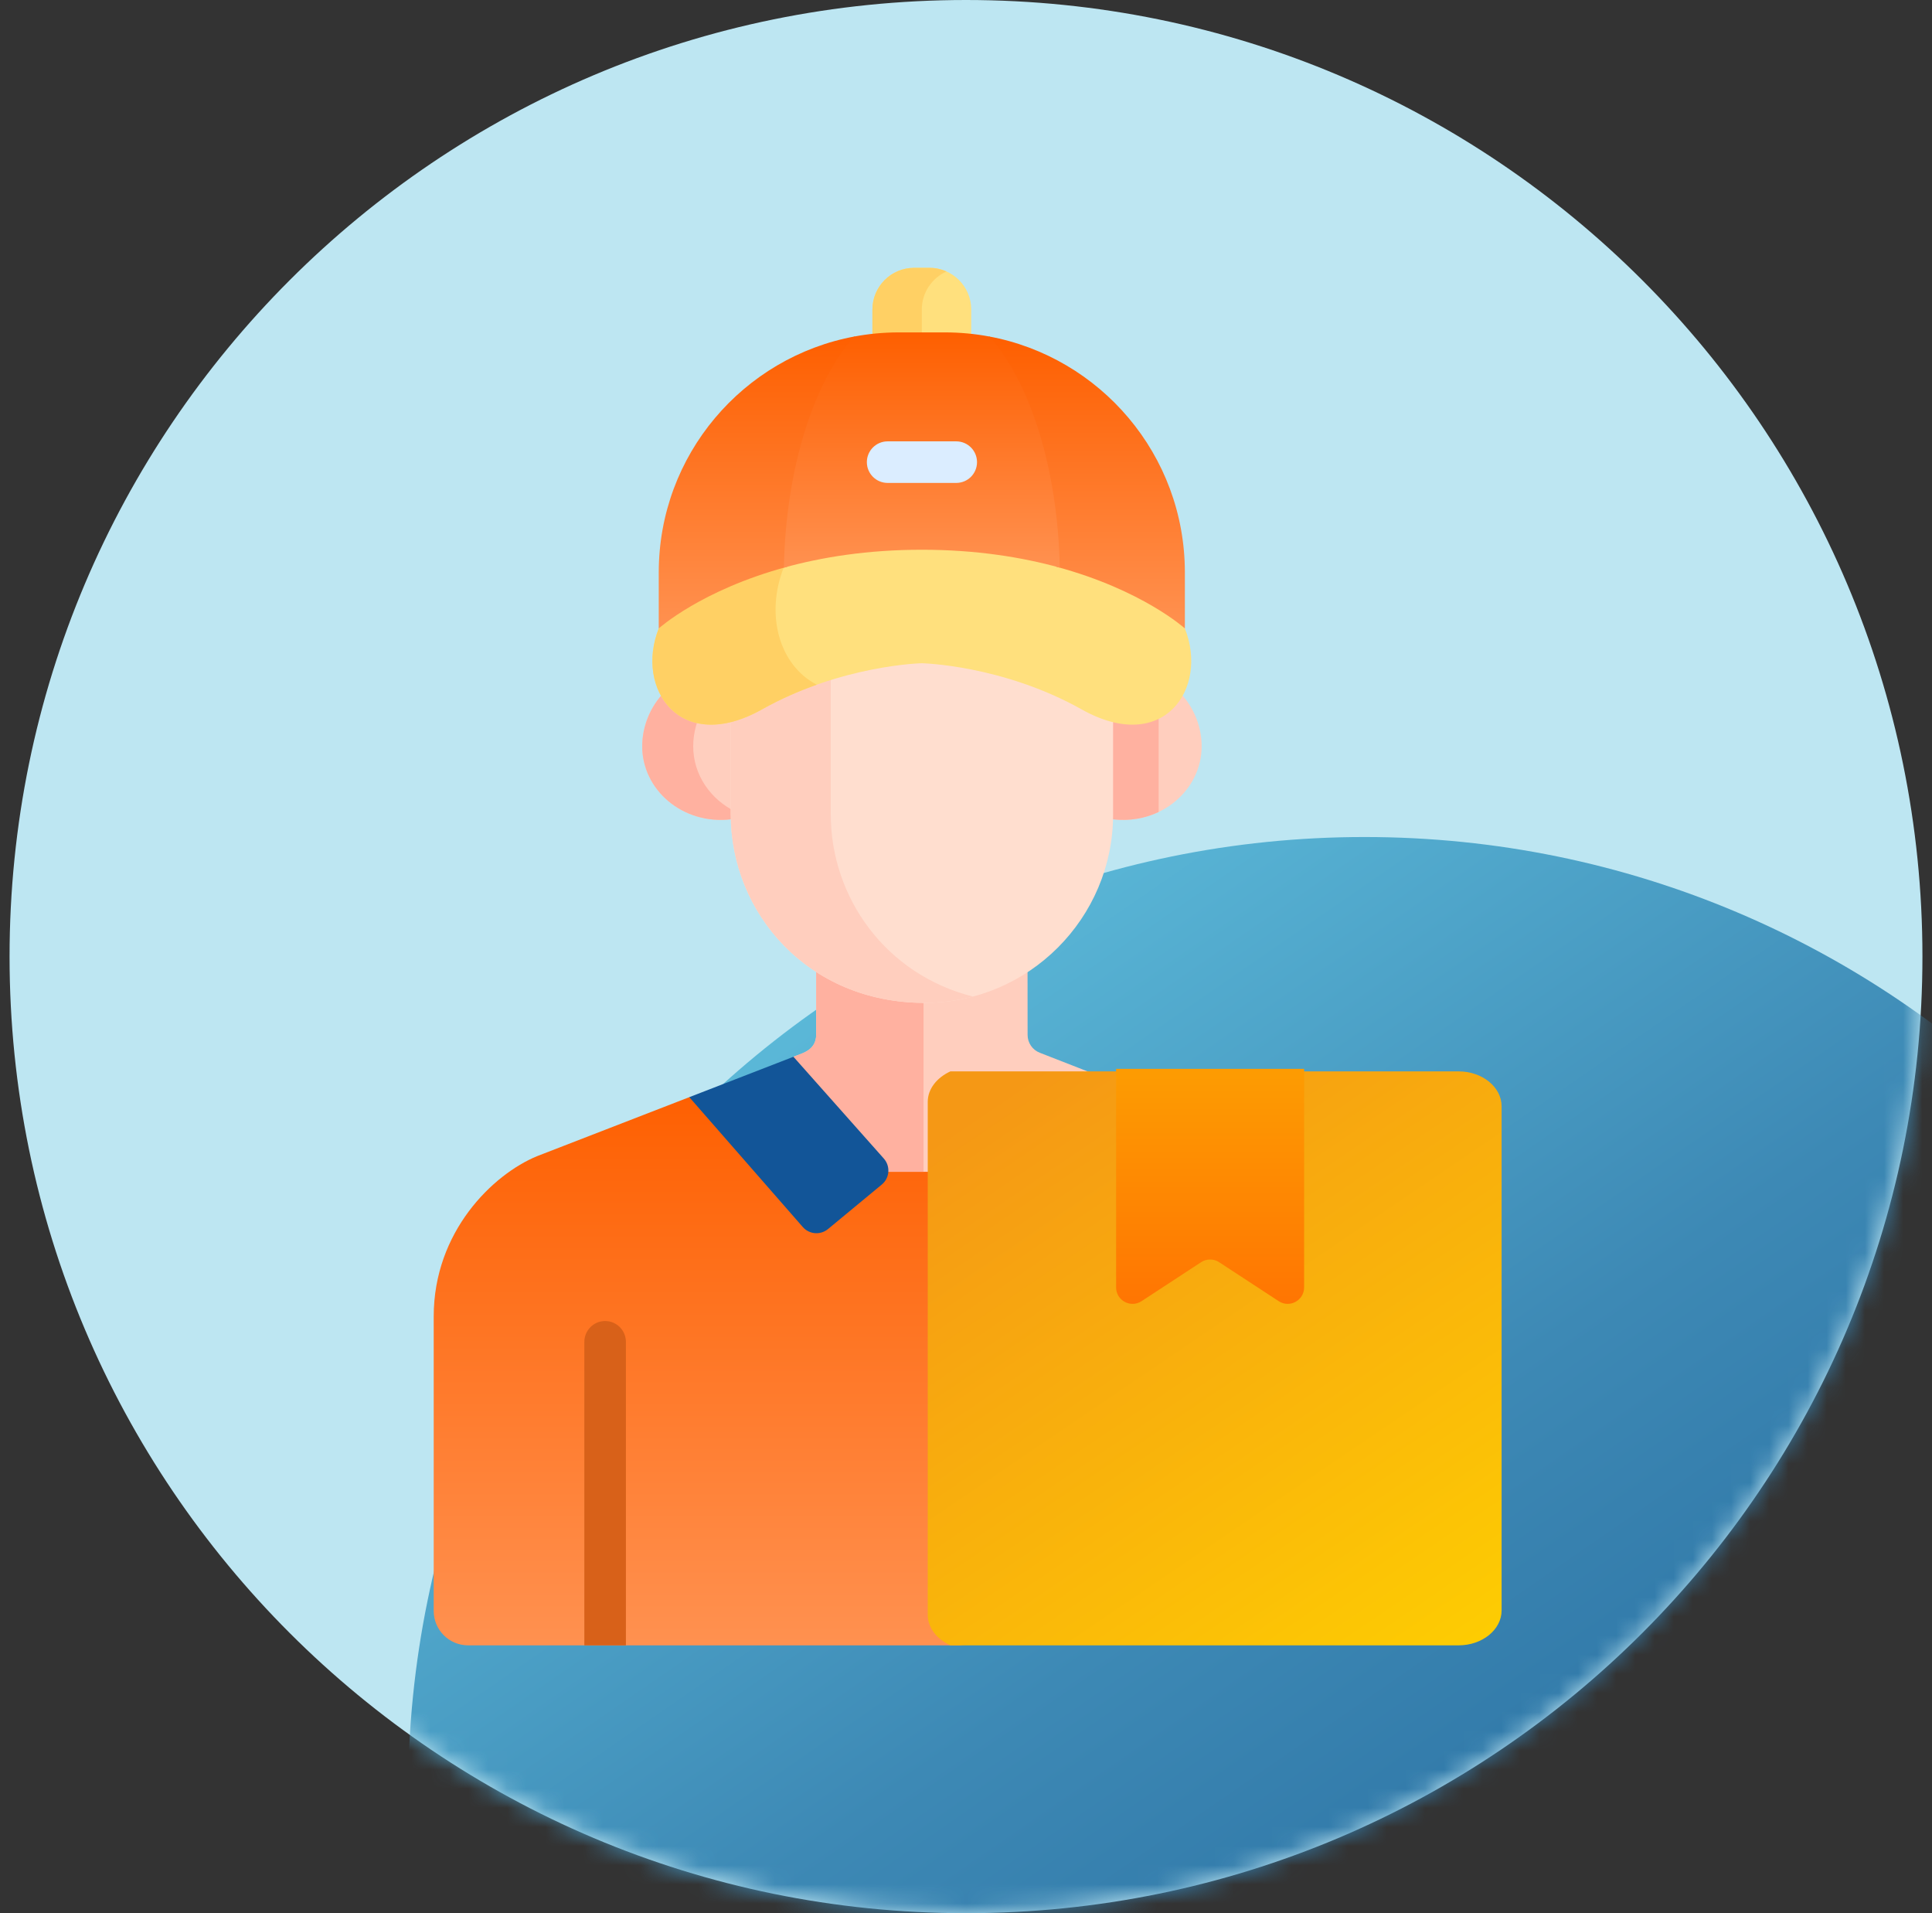 <svg width="101" height="100" viewBox="0 0 101 100" fill="none" xmlns="http://www.w3.org/2000/svg">
<rect x="0" y="0" width="101" height="100" fill="#333333" stroke="none"/>
<path d="M50.5 100C78.114 100 100.5 77.614 100.5 50C100.5 22.386 78.114 0 50.5 0C22.886 0 0.5 22.386 0.5 50C0.5 77.614 22.886 100 50.5 100Z" fill="#BDE6F2"/>
<mask id="mask0_29490_184731" style="mask-type:alpha" maskUnits="userSpaceOnUse" x="0" y="0" width="101" height="100">
<path d="M50.5 100C78.114 100 100.5 77.614 100.5 50C100.5 22.386 78.114 0 50.5 0C22.886 0 0.5 22.386 0.5 50C0.5 77.614 22.886 100 50.5 100Z" fill="#C1C7CD"/>
</mask>
<g mask="url(#mask0_29490_184731)">
<path d="M71.334 143.75C98.948 143.75 121.334 121.364 121.334 93.75C121.334 66.136 98.948 43.75 71.334 43.75C43.719 43.75 21.334 66.136 21.334 93.75C21.334 121.364 43.719 143.75 71.334 143.75Z" fill="url(#paint0_linear_29490_184731)"/>
</g>
<g clip-path="url(#clip0_29490_184731)">
<path d="M48.631 84.167V60.669H44.503L39.396 56.736L37.149 57.602L36.035 57.347L28.076 60.432C25.766 61.383 22.673 64.374 22.673 68.812V84.2C22.673 85.194 23.479 86 24.473 86H50.463C49.456 86 48.631 85.175 48.631 84.167Z" fill="url(#paint1_linear_29490_184731)"/>
<path d="M54.358 55.026C53.976 54.879 53.721 54.51 53.72 54.097L53.717 50.235C52.169 51.247 50.322 51.839 48.339 51.839C46.152 51.839 44.232 51.232 42.667 50.22L42.667 54.091C42.667 54.856 41.985 55.04 41.694 55.153L41.48 55.236L41.239 56.026L39.058 56.866L39.092 57.081L44.503 61.248H48.631V57.702C48.631 56.694 49.456 56.304 50.464 56.304L57.615 56.297L54.358 55.026Z" fill="#FFCEBE"/>
<path d="M48.281 51.837C46.118 51.827 44.218 51.223 42.667 50.22L42.667 54.091C42.667 54.856 41.985 55.04 41.694 55.153L41.48 55.236L41.239 56.026L39.058 56.866L39.092 57.081L44.503 61.248H48.281V51.837Z" fill="#FFB1A0"/>
<path d="M61.837 36.369H61.309L57.904 37.462V42.533L58.184 42.824C60.714 43.12 62.819 41.273 62.819 39.013C62.82 38.035 62.454 37.092 61.837 36.369Z" fill="#FFCEBE"/>
<path d="M60.57 36.606L57.904 37.462V42.533L58.184 42.824C59.052 42.926 59.87 42.775 60.57 42.442V36.606Z" fill="#FFB1A0"/>
<path d="M34.555 36.369H35.083L38.488 37.462V42.533L38.209 42.824C35.679 43.12 33.573 41.273 33.573 39.013C33.573 38.035 33.938 37.092 34.555 36.369Z" fill="#FFCEBE"/>
<path d="M36.239 39.013C36.239 38.271 36.45 37.548 36.822 36.927L35.083 36.369H34.555C33.938 37.092 33.573 38.035 33.573 39.013C33.573 41.273 35.678 43.12 38.209 42.824L38.488 42.533V42.442C37.148 41.804 36.239 40.498 36.239 39.013Z" fill="#FFB1A0"/>
<path d="M56.557 36.355C52.412 34.029 48.196 33.94 48.196 33.94C48.196 33.94 43.98 34.029 39.836 36.355C39.254 36.681 38.709 36.898 38.202 37.022V42.567C38.202 47.715 42.236 52.418 48.339 52.418C53.771 52.418 58.19 47.999 58.19 42.567V37.022C57.684 36.898 57.138 36.681 56.557 36.355Z" fill="#FFDECF"/>
<path d="M43.43 42.567V34.821C42.3 35.173 41.065 35.665 39.836 36.355C39.254 36.681 38.709 36.898 38.202 37.022V42.567C38.202 47.715 42.236 52.418 48.339 52.418C49.211 52.418 50.056 52.303 50.862 52.089C46.301 50.936 43.43 46.91 43.43 42.567Z" fill="#FFCEBE"/>
<path d="M41.968 64.135C42.305 64.521 42.889 64.568 43.285 64.242L46.099 61.914C46.512 61.573 46.559 60.956 46.203 60.555L41.479 55.236L36.035 57.347L41.968 64.135Z" fill="#125598"/>
<path d="M76.257 56H66.078L65.092 56.847H59.5L58.475 56H49.683C48.977 56.325 48.5 56.917 48.5 57.593V84.407C48.5 85.083 48.977 85.675 49.683 86H76.257C77.491 86 78.5 85.179 78.5 84.175V57.825C78.5 56.821 77.491 56 76.257 56Z" fill="url(#paint2_linear_29490_184731)"/>
<path d="M58.347 55.869V67.291C58.347 67.974 59.106 68.384 59.678 68.01L62.791 65.973C63.077 65.786 63.447 65.786 63.733 65.973L66.846 68.01C67.418 68.384 68.176 67.974 68.176 67.291V55.869H58.347Z" fill="url(#paint3_linear_29490_184731)"/>
<path d="M32.721 86V70.141C32.721 69.537 32.235 69.048 31.635 69.048C31.035 69.048 30.548 69.537 30.548 70.141V86H32.721Z" fill="#D86119"/>
<path d="M61.942 32.848C61.942 32.848 57.419 26.417 48.19 26.417C38.962 26.417 34.438 32.848 34.438 32.848C33.186 36.007 35.565 39.475 39.833 37.08C43.976 34.755 48.19 34.666 48.19 34.666C48.19 34.666 52.404 34.755 56.547 37.08C60.816 39.475 63.194 36.007 61.942 32.848Z" fill="#FFE07D"/>
<path d="M40.981 29.636C40.981 29.636 41.794 28.482 43.43 27.028C37.404 28.633 34.438 32.848 34.438 32.848C33.186 36.007 35.565 39.475 39.833 37.08C40.803 36.536 41.776 36.115 42.699 35.788C40.733 34.77 39.993 32.13 40.981 29.636Z" fill="#FFD064"/>
<path d="M44.691 17.584C38.857 18.661 34.438 23.773 34.438 29.919V32.848C34.438 32.848 36.658 30.834 41.153 29.624C41.346 24.462 42.721 20.024 44.691 17.584Z" fill="url(#paint4_linear_29490_184731)"/>
<path d="M51.69 17.584C53.66 20.024 55.035 24.462 55.228 29.624C59.723 30.834 61.942 32.848 61.942 32.848V29.919C61.942 23.773 57.523 18.661 51.69 17.584Z" fill="url(#paint5_linear_29490_184731)"/>
<path d="M46.983 17.808H49.398C49.862 17.808 50.321 17.835 50.773 17.884V16.173C50.773 14.978 49.795 14 48.6 14H47.781C46.586 14 45.608 14.978 45.608 16.173V17.884C46.06 17.835 46.519 17.808 46.983 17.808Z" fill="#FFE07D"/>
<path d="M48.19 16.173C48.19 15.292 48.723 14.53 49.482 14.19C49.211 14.069 48.913 14 48.6 14H47.781C46.586 14 45.608 14.978 45.608 16.173V17.884C46.06 17.835 46.518 17.808 46.983 17.808H48.19V16.173H48.19Z" fill="#FFD064"/>
<path d="M46.983 17.374C46.185 17.374 45.404 17.45 44.648 17.592C42.531 19.995 41.079 24.483 40.98 29.67C42.938 29.128 45.339 28.734 48.19 28.734C51.042 28.734 53.443 29.128 55.401 29.67C55.302 24.483 53.85 19.995 51.733 17.592C50.977 17.449 50.196 17.374 49.398 17.374H46.983Z" fill="url(#paint6_linear_29490_184731)"/>
<path d="M49.989 25.242H46.403C45.803 25.242 45.317 24.756 45.317 24.156C45.317 23.555 45.803 23.069 46.403 23.069H49.989C50.59 23.069 51.076 23.556 51.076 24.156C51.076 24.756 50.59 25.242 49.989 25.242Z" fill="#DBEDFF"/>
</g>
<defs>
<linearGradient id="paint0_linear_29490_184731" x1="33.834" y1="52.083" x2="94.25" y2="139.583" gradientUnits="userSpaceOnUse">
<stop stop-color="#FFD5DF"/>
<stop offset="0" stop-color="#5FBFDD"/>
<stop offset="0.391" stop-color="#3D89B5"/>
<stop offset="1" stop-color="#14528B"/>
</linearGradient>
<linearGradient id="paint1_linear_29490_184731" x1="36.568" y1="56.736" x2="36.568" y2="86" gradientUnits="userSpaceOnUse">
<stop stop-color="#FE5F00"/>
<stop offset="1" stop-color="#FF9150"/>
</linearGradient>
<linearGradient id="paint2_linear_29490_184731" x1="78.711" y1="89.983" x2="55.202" y2="55.309" gradientUnits="userSpaceOnUse">
<stop stop-color="#FED200"/>
<stop offset="1" stop-color="#F59815"/>
</linearGradient>
<linearGradient id="paint3_linear_29490_184731" x1="63.262" y1="56.253" x2="63.262" y2="68.839" gradientUnits="userSpaceOnUse">
<stop stop-color="#FD9B02"/>
<stop offset="1" stop-color="#FF7302"/>
</linearGradient>
<linearGradient id="paint4_linear_29490_184731" x1="39.565" y1="17.584" x2="39.565" y2="32.848" gradientUnits="userSpaceOnUse">
<stop stop-color="#FE5F00"/>
<stop offset="1" stop-color="#FF9150"/>
</linearGradient>
<linearGradient id="paint5_linear_29490_184731" x1="56.816" y1="17.584" x2="56.816" y2="32.848" gradientUnits="userSpaceOnUse">
<stop stop-color="#FE5F00"/>
<stop offset="1" stop-color="#FF9150"/>
</linearGradient>
<linearGradient id="paint6_linear_29490_184731" x1="48.191" y1="17.374" x2="48.191" y2="29.67" gradientUnits="userSpaceOnUse">
<stop stop-color="#FE5F00"/>
<stop offset="1" stop-color="#FF9150"/>
</linearGradient>
<clipPath id="clip0_29490_184731">
<rect width="72" height="72" fill="white" transform="translate(14.5 14)"/>
</clipPath>
</defs>
</svg>
